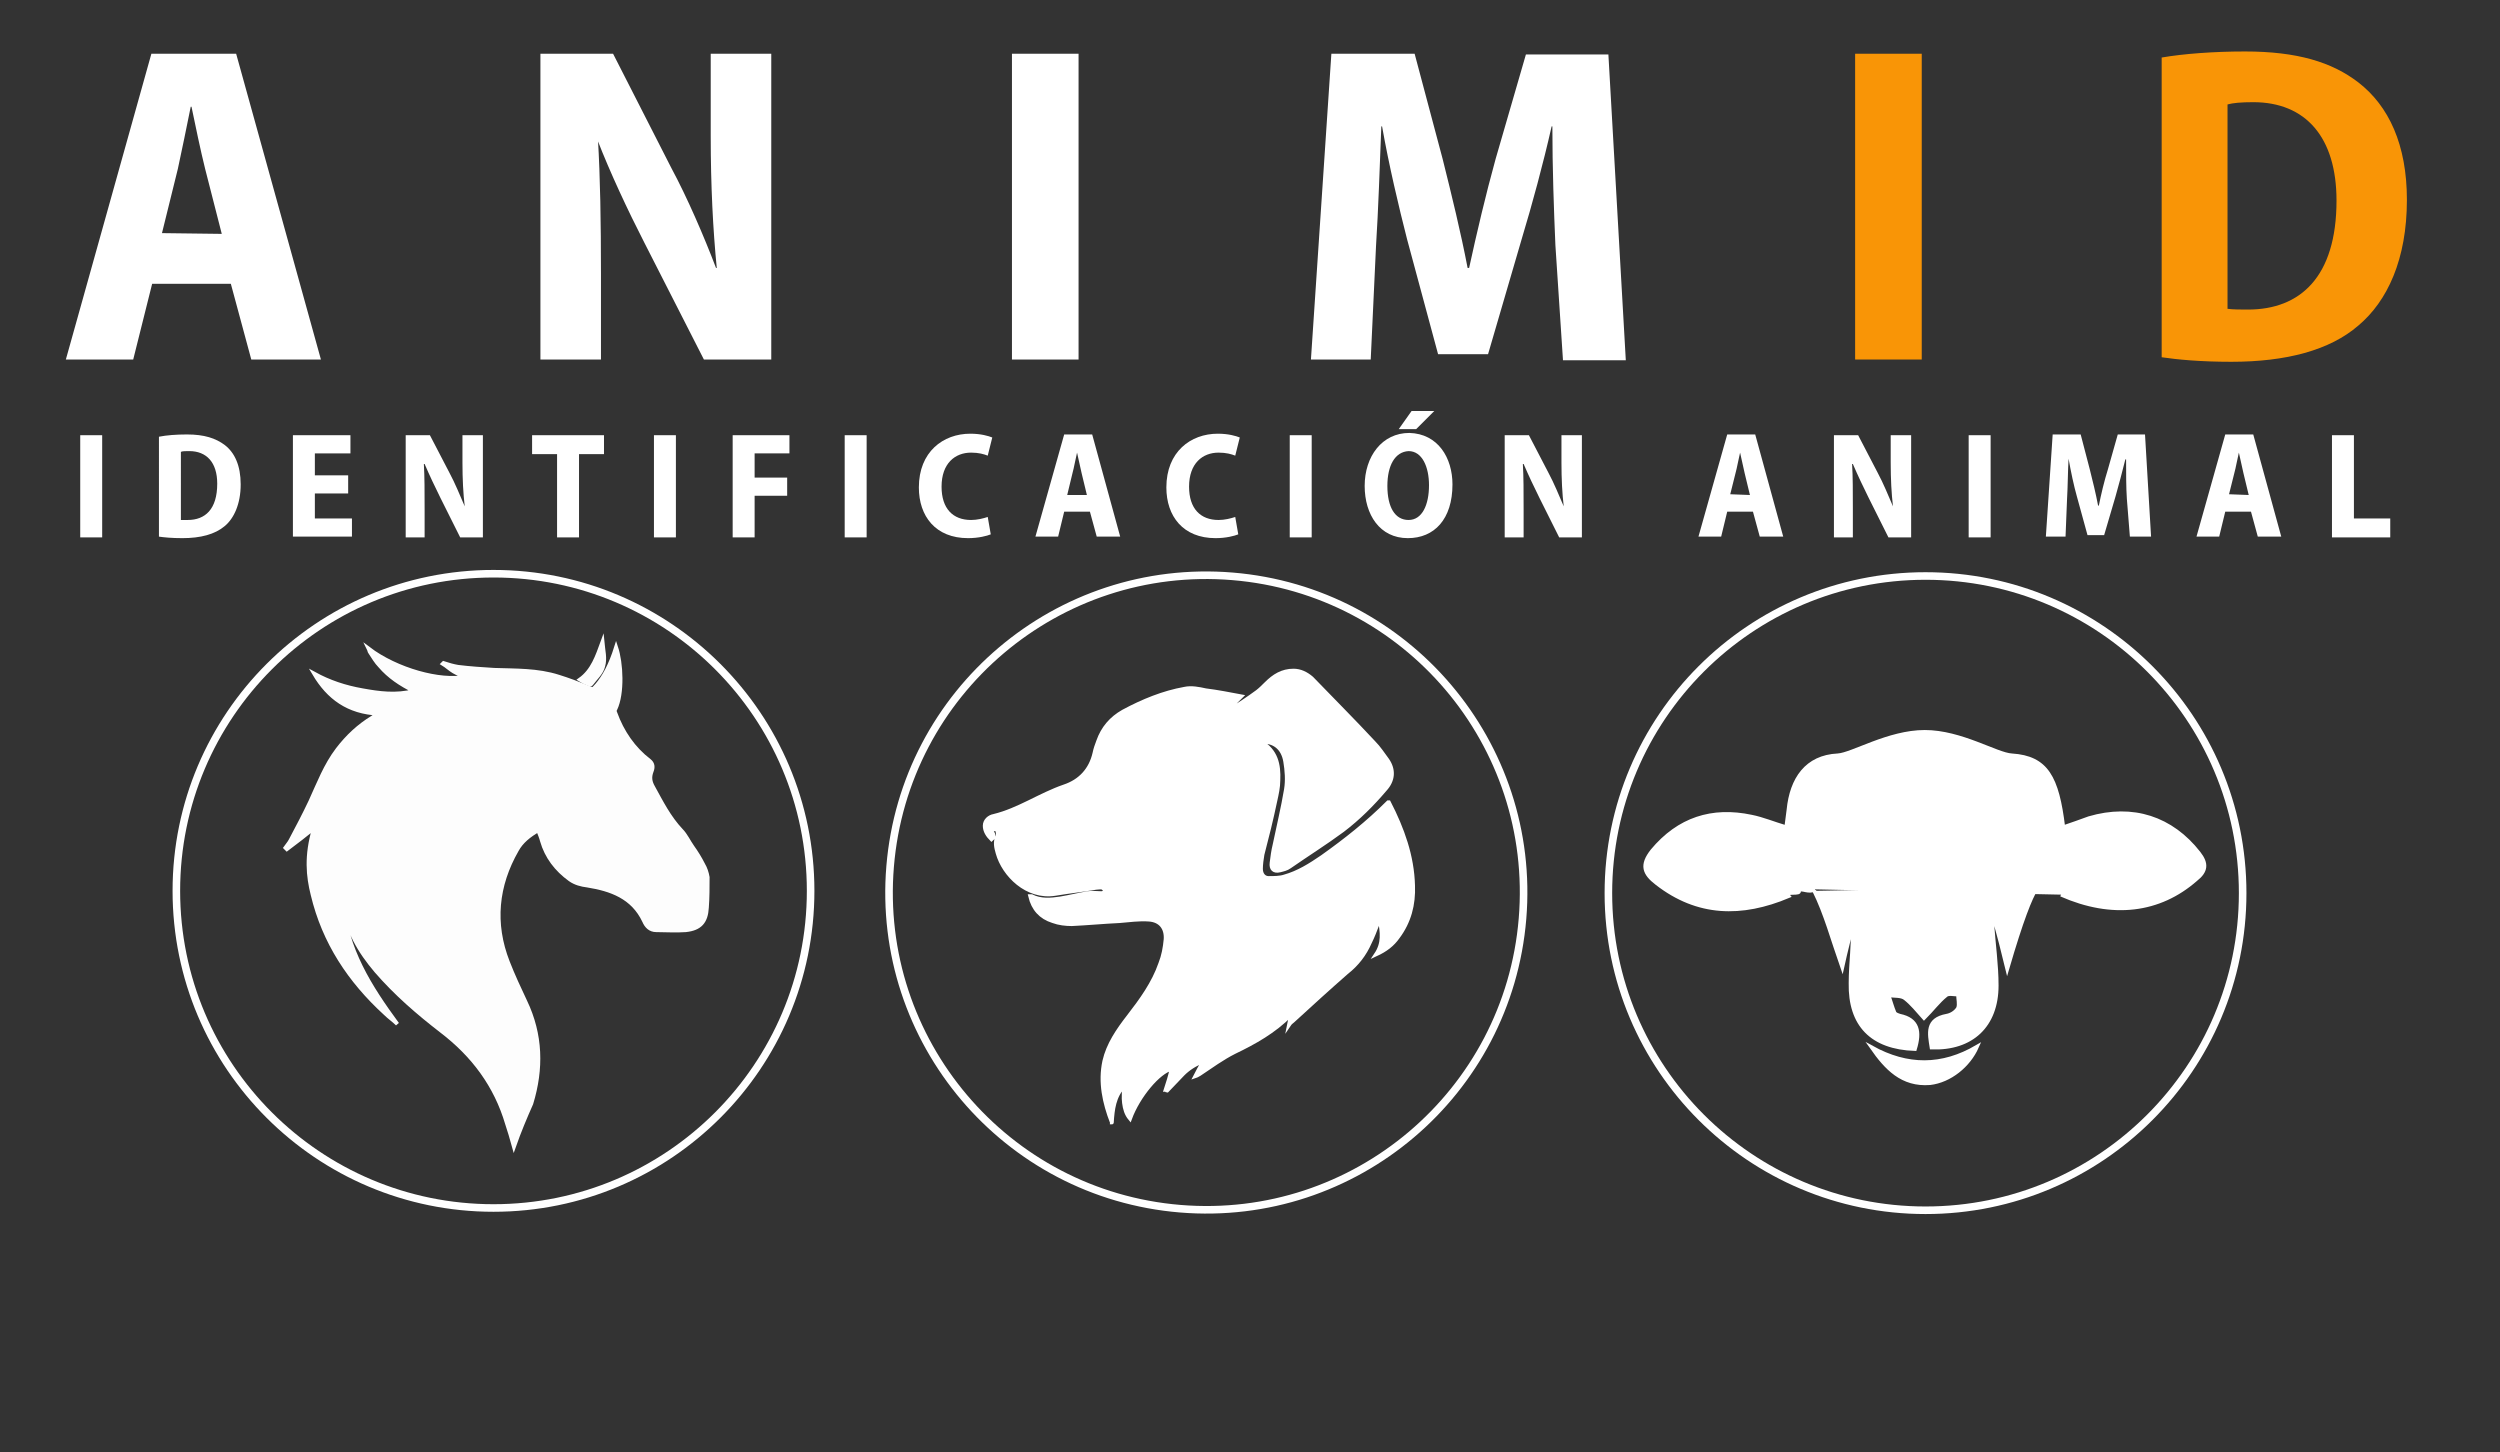 <?xml version="1.0" encoding="utf-8"?>
<!-- Generator: Adobe Illustrator 25.4.1, SVG Export Plug-In . SVG Version: 6.00 Build 0)  -->
<svg version="1.1" id="Capa_1" xmlns="http://www.w3.org/2000/svg" xmlns:xlink="http://www.w3.org/1999/xlink" x="0px" y="0px"
	 viewBox="0 0 330.3 191.9" style="enable-background:new 0 0 330.3 191.9;" xml:space="preserve">
<rect x="0" y="0" width="330.3" height="191.9" fill="#333333" stroke="none"/>
<style type="text/css">
	.st0{fill:none;stroke:#FFFFFF;stroke-miterlimit:10;}
	.st1{fill:#FFFFFF;}
	.st2{fill:#F99506;}
	.st3{opacity:0.991;}
	.st4{fill:#FFFFFF;stroke:#FFFFFF;stroke-width:0.5;stroke-miterlimit:10;}
</style>
<g>
	<g>
		<circle class="st0" cx="65.2" cy="117.7" r="41.9"/>
	</g>
</g>
<g>
	<g>
		
			<ellipse transform="matrix(8.248055e-02 -0.997 0.997 8.248055e-02 28.586 267.109)" class="st0" cx="159.4" cy="118" rx="41.9" ry="41.9"/>
	</g>
</g>
<g>
	<g>
		<circle class="st0" cx="254.4" cy="118" r="41.9"/>
	</g>
</g>
<g>
	<g>
		<path class="st1" d="M20.1,37.5l-2.5,10H8.7L20,7.1h11.2l11.2,40.4h-9.2l-2.7-10H20.1z M29.3,30.9l-2.2-8.6
			c-0.6-2.4-1.3-5.8-1.8-8.2h-0.1c-0.5,2.5-1.2,5.9-1.7,8.2l-2.1,8.5L29.3,30.9L29.3,30.9z"/>
		<path class="st1" d="M71.4,47.5V7.1H81l7.7,15.1c2.1,3.9,4.3,9,5.9,13.2h0.1c-0.5-5-0.8-10.9-0.8-17.4V7.1h8v40.4H93L85.1,32
			c-2.1-4.1-4.5-9.2-6.2-13.6l0.1,0c0.3,5,0.4,10.8,0.4,17.9v11.2C79.4,47.5,71.4,47.5,71.4,47.5z"/>
		<path class="st1" d="M142.5,7.1v40.4h-8.8V7.1H142.5z"/>
		<path class="st1" d="M205.5,32.4c-0.2-4.6-0.4-10.2-0.4-15.7H205c-1.1,4.9-2.6,10.4-3.9,14.7l-4.5,15.4H190l-4.1-15.2
			c-1.1-4.3-2.4-9.8-3.3-14.9h-0.1c-0.2,5.2-0.4,11.1-0.7,15.8l-0.7,15h-7.9l2.7-40.4h11l3.7,13.9c1.2,4.8,2.4,9.7,3.3,14.4h0.2
			c1-4.6,2.2-9.7,3.5-14.4l4-13.8h10.9l2.3,40.4h-8.3L205.5,32.4z"/>
		<path class="st2" d="M253.9,7.1v40.4h-8.8V7.1H253.9z"/>
		<path class="st2" d="M285.6,7.6c2.9-0.5,6.9-0.8,11-0.8c6.9,0,11.5,1.4,15,4.1c4,3.1,6.4,8.2,6.4,15.5c0,7.9-2.6,13.4-6.4,16.6
			c-3.8,3.3-9.6,4.8-16.8,4.8c-4.1,0-7.2-0.3-9.2-0.6V7.6z M294.3,40.8c0.7,0.1,1.8,0.1,2.7,0.1c6.9,0,11.7-4.3,11.7-14.4
			c0-8.4-4.1-13-11-13c-1.6,0-2.7,0.1-3.4,0.3L294.3,40.8L294.3,40.8z"/>
	</g>
</g>
<g>
	<g>
		<path class="st1" d="M13.5,57.5V71h-2.9V57.5H13.5z"/>
		<path class="st1" d="M21,57.7c1-0.2,2.3-0.3,3.7-0.3c2.3,0,3.8,0.5,5,1.4c1.3,1,2.1,2.7,2.1,5.2c0,2.6-0.9,4.5-2.1,5.5
			c-1.3,1.1-3.2,1.6-5.6,1.6c-1.4,0-2.4-0.1-3.1-0.2C21,70.9,21,57.7,21,57.7z M23.9,68.7c0.2,0,0.6,0,0.9,0c2.3,0,3.9-1.4,3.9-4.8
			c0-2.8-1.4-4.3-3.7-4.3c-0.5,0-0.9,0-1.1,0.1C23.9,59.7,23.9,68.7,23.9,68.7z"/>
		<path class="st1" d="M46,65.2h-4.4v3.3h4.9v2.4h-7.8V57.5h7.6v2.4h-4.7v2.9H46V65.2z"/>
		<path class="st1" d="M53.6,71V57.5h3.2l2.6,5c0.7,1.3,1.4,3,2,4.4l0,0c-0.2-1.7-0.3-3.6-0.3-5.8v-3.6h2.7V71h-3l-2.6-5.2
			c-0.7-1.4-1.5-3.1-2.1-4.5H56c0.1,1.7,0.1,3.6,0.1,6V71H53.6z"/>
		<path class="st1" d="M73.6,60h-3.3v-2.5h9.5V60h-3.3v11h-2.9C73.6,71,73.6,60,73.6,60z"/>
		<path class="st1" d="M89.3,57.5V71h-2.9V57.5H89.3z"/>
		<path class="st1" d="M96.8,57.5h7.5v2.4h-4.6v3.2h4.3v2.4h-4.3V71h-2.9V57.5z"/>
		<path class="st1" d="M114.5,57.5V71h-2.9V57.5H114.5z"/>
		<path class="st1" d="M130.9,70.6c-0.5,0.2-1.6,0.5-3,0.5c-4.3,0-6.5-2.9-6.5-6.7c0-4.7,3.2-7.1,6.8-7.1c1.4,0,2.4,0.3,2.9,0.5
			l-0.6,2.4c-0.5-0.2-1.2-0.4-2.2-0.4c-2.1,0-3.9,1.4-3.9,4.5c0,2.9,1.5,4.4,3.9,4.4c0.8,0,1.6-0.2,2.2-0.4L130.9,70.6z"/>
		<path class="st1" d="M140.6,67.6l-0.8,3.3h-3l3.8-13.5h3.7l3.7,13.5h-3.1l-0.9-3.3H140.6z M143.6,65.4l-0.7-2.9
			c-0.2-0.8-0.4-1.9-0.6-2.7l0,0c-0.2,0.8-0.4,2-0.6,2.7l-0.7,2.9H143.6z"/>
		<path class="st1" d="M163.6,70.6c-0.5,0.2-1.6,0.5-3,0.5c-4.3,0-6.5-2.9-6.5-6.7c0-4.7,3.2-7.1,6.8-7.1c1.4,0,2.4,0.3,2.9,0.5
			l-0.6,2.4c-0.5-0.2-1.2-0.4-2.2-0.4c-2.1,0-3.9,1.4-3.9,4.5c0,2.9,1.5,4.4,3.9,4.4c0.8,0,1.6-0.2,2.2-0.4L163.6,70.6z"/>
		<path class="st1" d="M173.3,57.5V71h-2.9V57.5H173.3z"/>
		<path class="st1" d="M191.9,64c0,4.6-2.4,7.1-5.9,7.1c-3.7,0-5.7-3.1-5.7-6.9c0-3.9,2.3-7,5.9-7C190,57.3,191.9,60.5,191.9,64z
			 M183.3,64.2c0,2.8,1,4.5,2.8,4.5s2.7-2,2.7-4.6c0-2.4-0.9-4.5-2.7-4.5C184.3,59.7,183.3,61.5,183.3,64.2z M189.5,54.3l-2.4,2.4
			h-2.3l1.7-2.4H189.5z"/>
		<path class="st1" d="M198.8,71V57.5h3.2l2.6,5c0.7,1.3,1.4,3,2,4.4l0,0c-0.2-1.7-0.3-3.6-0.3-5.8v-3.6h2.7V71h-3l-2.6-5.2
			c-0.7-1.4-1.5-3.1-2.1-4.5h-0.1c0.1,1.7,0.1,3.6,0.1,6V71H198.8z"/>
		<path class="st1" d="M228.2,67.6l-0.8,3.3h-3l3.8-13.5h3.7l3.7,13.5h-3.1l-0.9-3.3H228.2z M231.2,65.4l-0.7-2.9
			c-0.2-0.8-0.4-1.9-0.6-2.7l0,0c-0.2,0.8-0.4,2-0.6,2.7l-0.7,2.8L231.2,65.4L231.2,65.4z"/>
		<path class="st1" d="M242.3,71V57.5h3.2l2.6,5c0.7,1.3,1.4,3,2,4.4l0,0c-0.2-1.7-0.3-3.6-0.3-5.8v-3.6h2.7V71h-3l-2.6-5.2
			c-0.7-1.4-1.5-3.1-2.1-4.5h-0.1c0.1,1.7,0.1,3.6,0.1,6V71H242.3z"/>
		<path class="st1" d="M263,57.5V71h-2.9V57.5H263z"/>
		<path class="st1" d="M281,65.9c-0.1-1.5-0.1-3.4-0.1-5.2h-0.1c-0.4,1.6-0.9,3.5-1.3,4.9l-1.5,5.1h-2.2l-1.4-5.1
			c-0.4-1.4-0.8-3.3-1.1-5l0,0c-0.1,1.7-0.1,3.7-0.2,5.3l-0.2,5h-2.6l0.9-13.5h3.7l1.2,4.6c0.4,1.6,0.8,3.2,1.1,4.8h0.1
			c0.3-1.5,0.7-3.2,1.2-4.8l1.3-4.6h3.6l0.8,13.5h-2.8L281,65.9z"/>
		<path class="st1" d="M294,67.6l-0.8,3.3h-3l3.8-13.5h3.7l3.7,13.5h-3.1l-0.9-3.3H294z M297.1,65.4l-0.7-2.9
			c-0.2-0.8-0.4-1.9-0.6-2.7l0,0c-0.2,0.8-0.4,2-0.6,2.7l-0.7,2.8L297.1,65.4L297.1,65.4z"/>
		<path class="st1" d="M308.1,57.5h2.9v11h4.8V71h-7.7L308.1,57.5L308.1,57.5z"/>
	</g>
</g>
<g class="st3">
	<path class="st4" d="M67.9,151.5c-0.3-1.1-0.6-2.1-0.9-3c-1.5-5.1-4.5-9.1-8.7-12.3c-3.1-2.4-6-4.9-8.6-7.9
		c-2.2-2.6-3.9-5.4-4.2-8.8c0-0.1,0-0.3-0.1-0.4c0,0,0,0-0.2-0.1c0.5,6.4,3.7,11.4,7.3,16.3c-0.5-0.5-1.1-0.9-1.6-1.4
		c-4.7-4.3-8.1-9.4-9.6-15.7c-0.6-2.4-0.9-5.1,0.2-8.8c-1.1,0.9-2.4,1.9-3.6,2.8c-0.1-0.1-0.1-0.1-0.2-0.2c0.2-0.3,0.5-0.6,0.7-1
		c0.9-1.7,1.8-3.4,2.6-5.1c1.1-2.4,2-4.8,3.6-6.9c1.3-1.7,2.8-3.1,4.6-4.2c0.2-0.1,0.4-0.3,0.8-0.5c-4-0.2-6.6-2.1-8.5-5.3
		c2,1.1,4.1,1.8,6.4,2.2c2.2,0.4,4.4,0.7,6.8,0.1c-1.8-0.9-3.3-1.9-4.5-3.3c-0.5-0.5-0.9-1.2-1.3-1.8c-0.1-0.1-0.1-0.3-0.2-0.5
		c3.7,2.8,9.5,4.4,12.8,3.7c-0.6-0.2-1.1-0.4-1.6-0.7c-0.5-0.3-0.9-0.7-1.4-1l0.1-0.1c0.6,0.2,1.3,0.4,1.9,0.5
		c1.6,0.2,3.2,0.3,4.8,0.4c2.8,0.1,5.7,0,8.5,0.9c1.3,0.4,2.6,0.9,4.1,1.5c-0.7,0.6-1.2,1.1-1.8,1.7c1.8-0.9,3.8-2.3,5.3-7.1
		c0.7,2.1,0.9,6.1-0.1,8.2c-0.1,0.1-0.1,0.3,0,0.5c0.9,2.5,2.4,4.7,4.5,6.3c0.5,0.4,0.5,0.9,0.3,1.4c-0.3,0.8-0.2,1.4,0.2,2.1
		c1.1,2,2.1,4,3.7,5.7c0.6,0.6,1,1.5,1.5,2.2s1,1.5,1.4,2.3c0.3,0.5,0.5,1.1,0.6,1.7c0,1.3,0,2.7-0.1,4c-0.1,1.9-0.9,2.8-2.8,3
		c-1.3,0.1-2.6,0-3.9,0c-0.8,0-1.3-0.5-1.6-1.2c-1.5-3.2-4.4-4.2-7.5-4.7c-0.8-0.1-1.6-0.3-2.3-0.8c-1.8-1.3-3.1-3-3.7-5.1
		c-0.1-0.4-0.3-0.9-0.5-1.4c-1.2,0.7-2.2,1.5-2.8,2.6c-2.7,4.7-3.2,9.7-1.2,14.8c0.7,1.8,1.5,3.5,2.3,5.2c2.1,4.4,2.2,8.9,0.8,13.5
		C69.4,147.6,68.6,149.5,67.9,151.5z"/>
	<path class="st4" d="M79.6,84.8c0.1,1.1,0.4,2.2,0.1,3.2c-0.2,0.9-1,1.6-1.6,2.4c-0.1,0.1-0.3,0-0.5-0.1c-0.3-0.1-0.7-0.3-1-0.5
		C78.3,88.6,78.9,86.7,79.6,84.8z"/>
</g>
<path class="st4" d="M146.9,148.3c-1-2.6-1.6-5.3-1-8.1c0.5-2.2,1.8-4.1,3.2-5.9c1.7-2.2,3.3-4.4,4.2-7c0.4-1,0.6-2.1,0.7-3.2
	c0.1-1.5-0.7-2.5-2.2-2.6c-1.3-0.1-2.6,0.1-3.9,0.2c-2.1,0.1-4.2,0.3-6.3,0.4c-0.8,0-1.7-0.1-2.5-0.4c-1.6-0.5-2.6-1.6-3-3.3
	c0.1,0,0.2,0,0.2,0c1.2,0.6,2.5,0.5,3.8,0.3c1.2-0.2,2.4-0.5,3.6-0.7c0.6-0.1,1.2,0,1.8,0c0.2,0,0.4-0.1,0.6-0.2
	c-0.1-0.2-0.3-0.4-0.4-0.5c-0.3-0.1-0.6,0-0.9,0c-1.8,0.3-3.6,0.5-5.4,0.8c-3.7,0.6-6.8-2.5-7.6-5.4c-0.2-0.7-0.4-1.5,0-2.2
	c0.1-0.2,0-0.7-0.1-0.9c0-0.1-0.4,0-0.8,0c0.2,0.5,0.7,0.8,0.1,1.3c-0.5-0.5-0.9-1.1-0.9-1.8c0-0.7,0.6-1.2,1.2-1.3
	c3.3-0.8,6.1-2.8,9.3-3.9c2.1-0.7,3.5-2.2,4-4.4c0.1-0.5,0.3-1.1,0.5-1.6c0.6-1.7,1.7-3,3.3-3.9c2.6-1.4,5.3-2.5,8.1-3
	c0.9-0.2,1.9,0,2.8,0.2c1.6,0.2,3.1,0.5,4.7,0.8c-0.7,0.7-1.4,1.4-2.1,2l0.1,0.1c0.1-0.1,0.3-0.1,0.4-0.2c1.2-0.8,2.5-1.6,3.7-2.5
	c0.4-0.3,0.8-0.7,1.2-1.1c1-1,2.1-1.7,3.6-1.7c0.9,0,1.7,0.4,2.4,1c2.7,2.8,5.5,5.6,8.2,8.5c0.7,0.7,1.2,1.5,1.8,2.3
	c0.9,1.3,0.8,2.7-0.3,3.9c-1.7,2-3.5,3.8-5.6,5.4c-2.3,1.7-4.7,3.2-7,4.8c-0.4,0.3-0.9,0.4-1.3,0.5c-0.8,0.2-1.2-0.2-1.1-1
	c0.1-0.8,0.2-1.6,0.4-2.4c0.5-2.4,1.1-4.9,1.5-7.3c0.2-1.2,0.1-2.5-0.1-3.7c-0.3-1.8-1.5-2.7-3.2-2.6c2,1.2,2.4,3,2.3,5.1
	c0,0.9-0.2,1.8-0.4,2.7c-0.5,2.4-1.1,4.8-1.7,7.1c-0.1,0.6-0.2,1.3-0.2,1.9c0,0.7,0.4,1.2,1,1.2c0.7,0,1.5,0,2.1-0.2
	c1.8-0.5,3.4-1.5,5-2.6c3.1-2.2,6-4.5,8.7-7.2h0.1c1.8,3.5,3.1,7.1,3.2,11c0.1,2.5-0.5,4.8-2,6.8c-0.7,1-1.6,1.7-2.9,2.3
	c1-1.5,0.8-2.9,0.5-4.6c-0.1,0.3-0.2,0.4-0.3,0.6c-0.3,0.8-0.6,1.6-1,2.4c-0.7,1.6-1.7,2.9-3.1,4c-2.4,2.1-4.7,4.2-7.1,6.4
	c-0.1,0.1-0.3,0.2-0.5,0.5c0.1-0.5,0.2-0.9,0.2-1.3c-2.2,2.2-4.7,3.6-7.4,4.9c-1.6,0.8-3.1,1.9-4.6,2.9c-0.2,0.1-0.3,0.2-0.6,0.3
	c0.3-0.6,0.7-1.3,1.1-2c-1.1,0.4-2,1-2.7,1.7s-1.4,1.5-2.1,2.2c-0.1,0-0.1-0.1-0.2-0.1c0.3-0.9,0.6-1.9,0.8-2.8
	c-1.7,0.4-4.4,3.6-5.5,6.6c-0.5-0.6-0.7-1.3-0.8-2.1c-0.1-0.7,0-1.5,0-2.2C147.2,144.8,147,146.6,146.9,148.3
	C147,148.3,146.9,148.3,146.9,148.3z"/>
<g>
	<path class="st4" d="M271.5,117.1c1.8-0.8-2.4,0.3-0.9-0.3c-0.8-0.3-1.6-1.8-5.4,11.2c-0.6-2.5-1.1-4.4-1.6-6.2
		c-0.1,0-0.2,0-0.4,0.1c0.2,2.8,0.6,5.6,0.6,8.3c0,5.3-3.3,8.4-8.6,8.2c-0.3-1.9-0.7-3.7,2-4.2c0.6-0.1,1.2-0.5,1.5-1
		c0.2-0.5,0-1.2,0-1.8c-0.5,0-1.3-0.2-1.6,0.1c-1,0.8-1.8,1.9-2.9,3c-0.9-1-1.6-1.9-2.5-2.6c-0.5-0.4-1.4-0.3-2.2-0.4
		c0.3,0.8,0.5,1.6,0.8,2.3c0.1,0.2,0.4,0.3,0.7,0.4c2.4,0.5,2.7,2.1,2,4.4c-5.7-0.2-8.6-3.2-8.5-8.7c0-2.6,0.4-5.3,0.3-8
		c-0.4,1.8-0.9,3.6-1.4,5.9c-1.3-3.7-2.2-7.1-3.7-10.1"/>
	<path class="st4" d="M239.8,117.5c-0.8,0.5-1.7-0.2-2.2,0.1c0.6,0.7-2,0-1.3,0.8c-6.2,2.6-12,2.5-17.4-1.7
		c-1.7-1.3-2.1-2.4-0.6-4.3c3.5-4.2,7.9-5.6,13.1-4.5c1.5,0.3,2.9,0.9,4.6,1.4c0.1-0.8,0.2-1.5,0.3-2.3c0.4-4.1,2.4-7,6.5-7.2
		c1.9-0.1,6.7-3.1,11.5-3.1s9.5,3,11.5,3.1c4.6,0.3,6,2.9,6.8,9.5c1.2-0.4,2.3-0.8,3.4-1.2c5.8-1.7,10.9,0,14.5,4.6
		c1.1,1.4,1,2.4-0.4,3.5c-4.8,4.2-11,5-17.8,2"/>
	<path class="st4" d="M247.3,138.4c4.7,2.6,9.3,2.6,13.9-0.1c-1.1,2.5-3.6,4.5-6.2,4.8C251.3,143.4,249.2,141.1,247.3,138.4z"/>
</g>
</svg>
